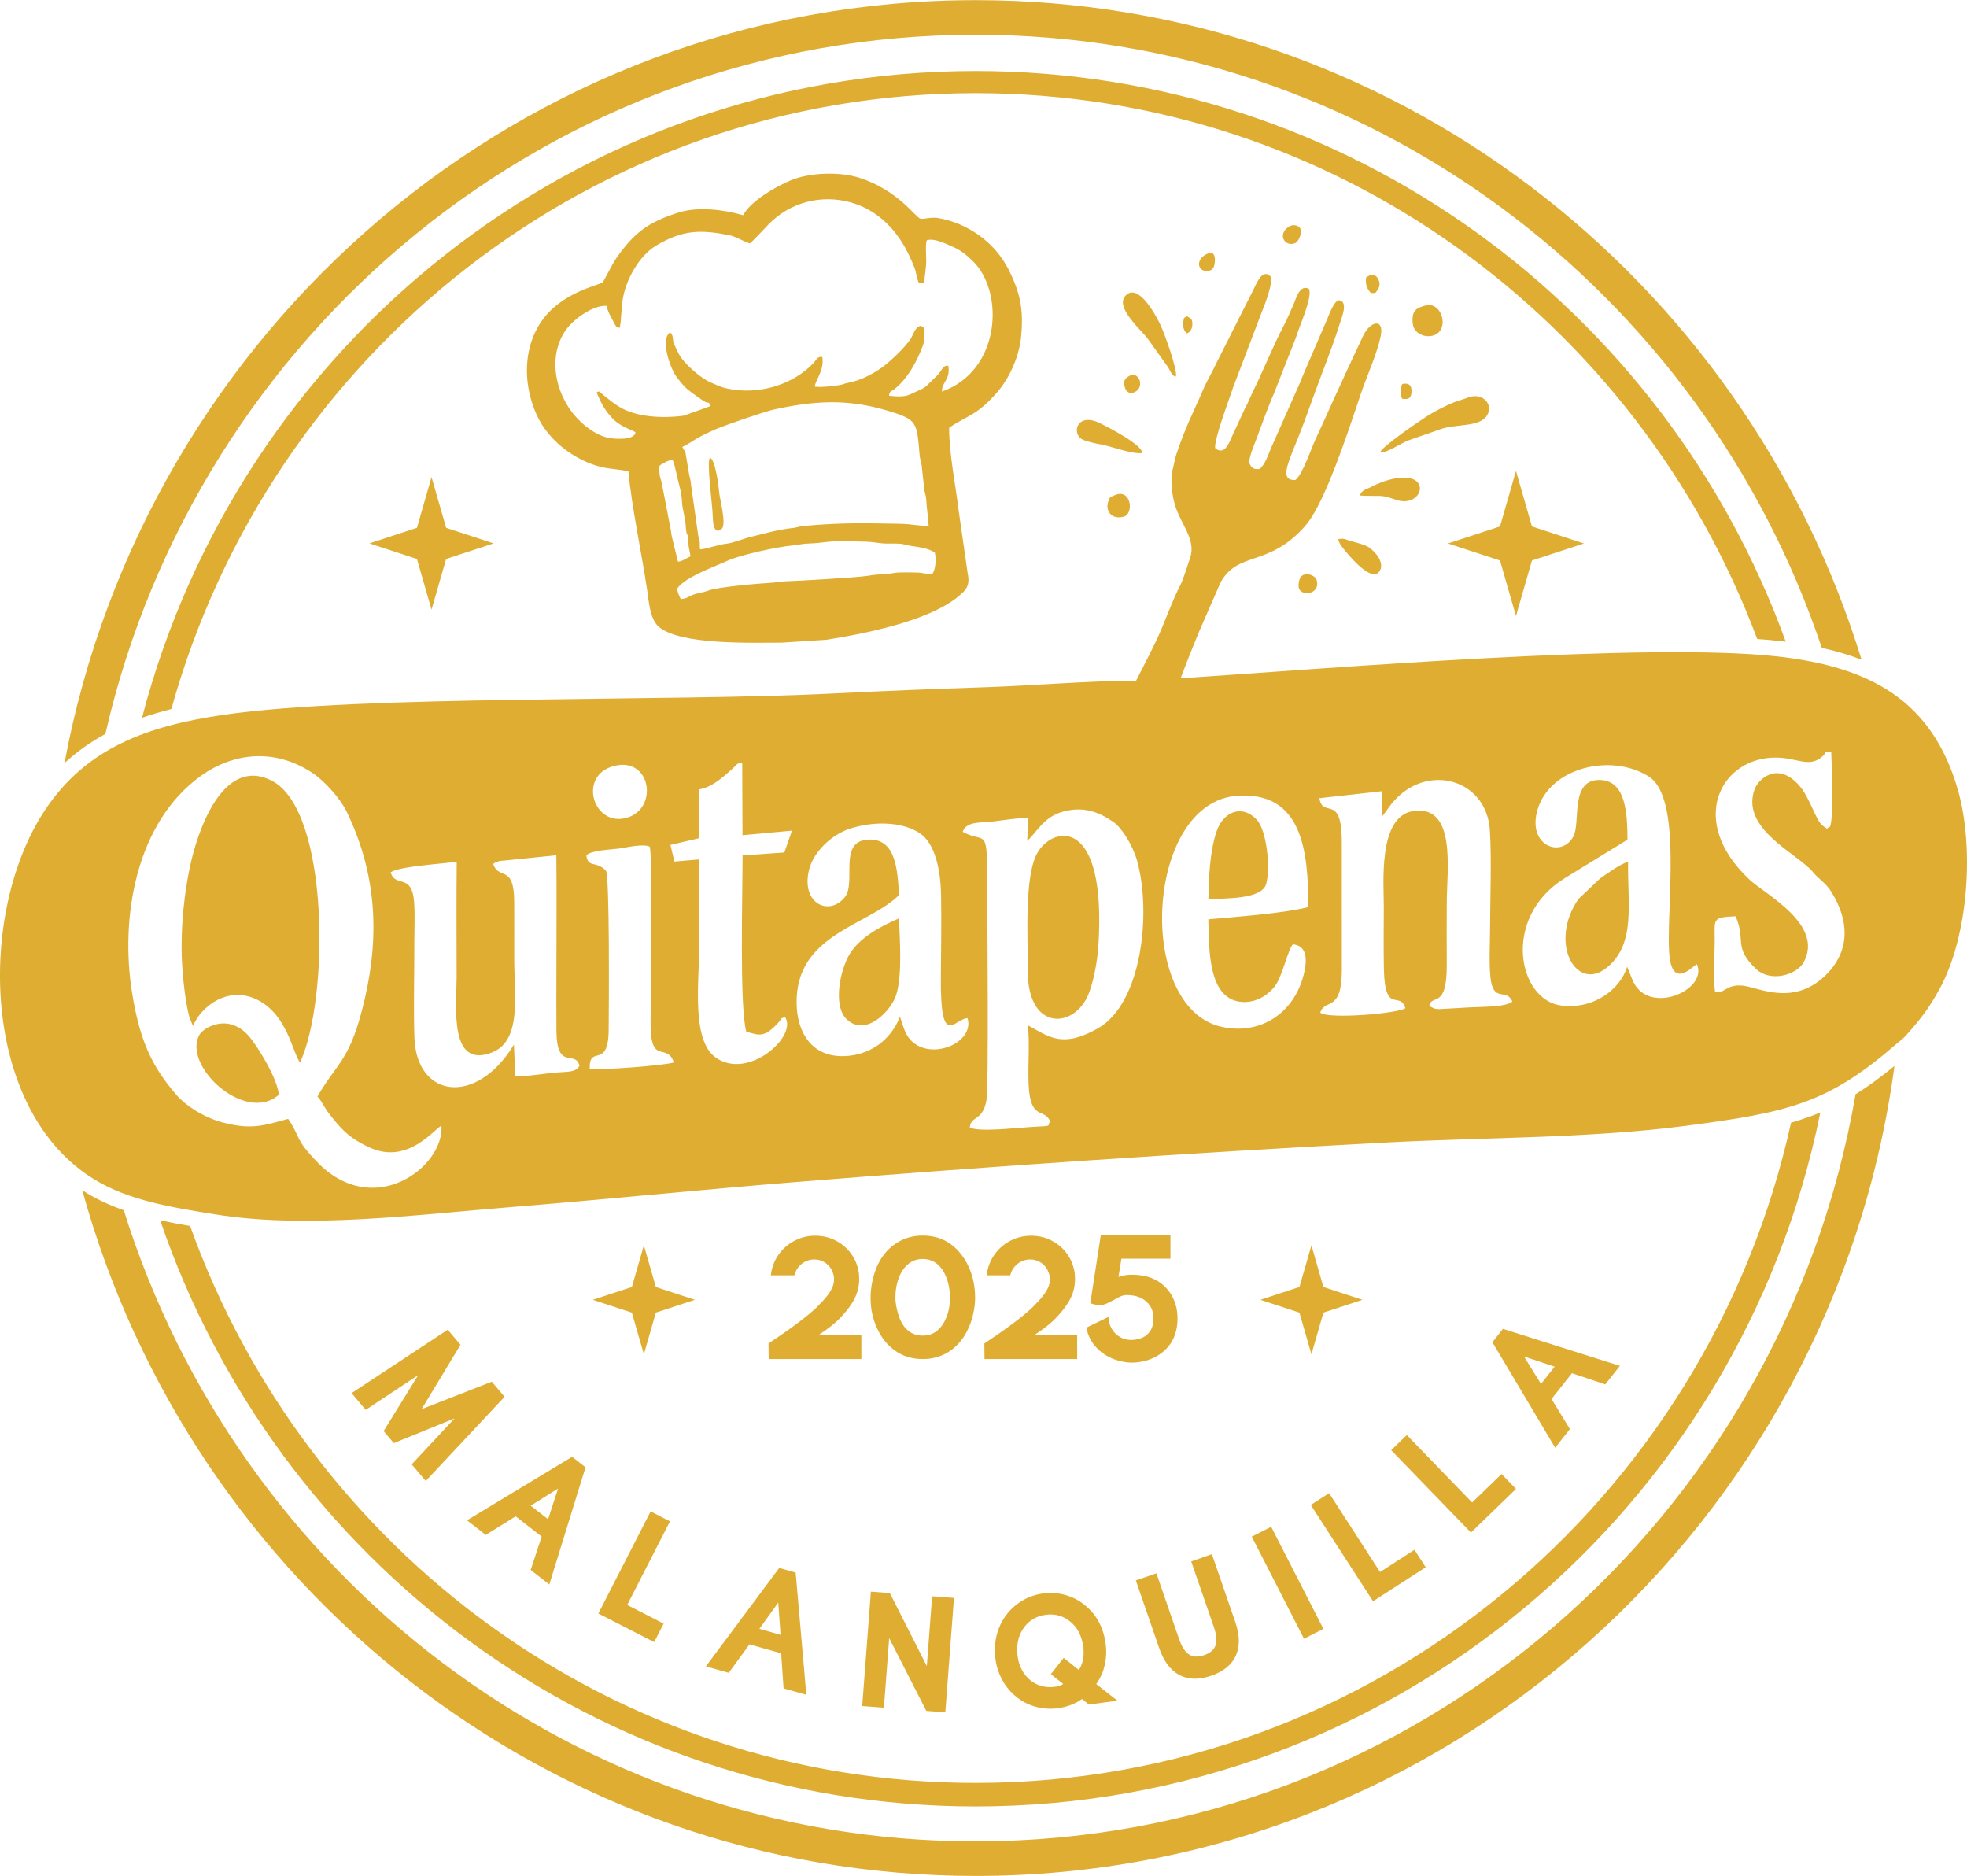 <?xml version="1.0" encoding="UTF-8"?>
<!DOCTYPE svg PUBLIC "-//W3C//DTD SVG 1.1//EN" "http://www.w3.org/Graphics/SVG/1.1/DTD/svg11.dtd">
<!-- Creator: CorelDRAW -->
<svg xmlns="http://www.w3.org/2000/svg" xml:space="preserve" width="604px" height="576px" version="1.1" style="shape-rendering:geometricPrecision; text-rendering:geometricPrecision; image-rendering:optimizeQuality; fill-rule:evenodd; clip-rule:evenodd"
viewBox="0 0 1123.37 1071.11"
 xmlns:xlink="http://www.w3.org/1999/xlink"
 xmlns:xodm="http://www.corel.com/coreldraw/odm/2003">
 <defs>
  <style type="text/css">
   <![CDATA[
    .fil0 {fill:#DEAD31}
   ]]>
  </style>
 </defs>
 <g id="Capa_x0020_1">
  <path class="fil0" d="M532.43 327.71c-2.64,0.3 -5.26,-0.78 -8.45,-0.85 -3.42,-0.07 -6.75,-0.15 -10.17,-0.07 -3.17,0.07 -5.93,0.95 -9.06,1.06 -3.52,0.12 -5.73,0.24 -9.23,0.88 -4.61,0.85 -41.35,3.04 -46.5,3.1 -3.23,0.04 -5.67,0.73 -9.14,0.91 -6.7,0.35 -30.07,2.33 -35.56,4.47 -2.83,1.1 -5.28,1.16 -8.03,2.15 -2.81,1.02 -4.24,2.52 -7.52,2.62 -0.28,-0.45 -2.35,-4.72 -1.87,-6.18 4.56,-6.49 21.45,-12.39 28.7,-15.75 6.85,-3.18 28.67,-7.96 36.47,-8.59 3.66,-0.3 5.82,-1.11 10.14,-1.21 3.15,-0.07 7.01,-0.49 10.15,-0.9 5.77,-0.73 16.57,-0.23 22.76,-0.1 3.38,0.07 6.75,0.88 10.09,1.02 2.79,0.11 8.59,-0.21 10.94,0.46 5.74,1.66 12.8,1.26 17.77,4.81 0.79,3.59 0.51,9.46 -1.49,12.17zm-155.79 -61.79c1.38,-1.25 5.35,-3.37 7.49,-3.43 1.64,3.84 2.27,8.98 3.48,13.24 2.32,8.18 1.63,11.27 2.26,13.94l1.27 6.71c0.66,2.77 0.37,5.14 0.88,7.43 0.66,3.04 0.75,-0.85 1.15,6.7 0.15,2.65 0.89,4.72 1.19,7.11 -2.56,1.07 -4.36,2.73 -7.16,3.06l-3.29 -13.4c-0.6,-2.21 -0.66,-4.7 -1.24,-6.97l-3.93 -20.36c-0.49,-1.89 -0.75,-4.71 -1.45,-6.54 -0.72,-1.9 -0.89,-5.2 -0.65,-7.49zm13 -10.77c7.89,-4.02 6.09,-4.41 19.19,-10.18 4.6,-2.03 27.83,-10.03 32.81,-11.13 23.27,-5.14 42.18,-6.33 65.2,0.56 17.45,5.23 16.68,6.55 18.42,25.9 0.18,1.97 0.96,3.63 1.16,5.71l1.45 13.32c0.27,2.28 1.05,3.77 1.15,6.29 0.21,4.99 1.09,9.3 1.34,14.51 -7.64,0.09 -7.65,-0.97 -17.53,-1.16 -20.62,-0.38 -32.1,-0.64 -53.57,1.24 -3.23,0.28 -4.37,1.12 -7.68,1.33 -1.18,0.07 -6.53,1.05 -7.85,1.31 -4.52,0.92 -9.98,2.47 -14.56,3.54 -3.81,0.89 -10.68,3.61 -14,3.94 -4.68,0.45 -12.62,3.35 -15.35,3.28 -0.45,-2.89 0.31,-4.49 -0.95,-7.1l-4.31 -30.47c-0.16,-2.92 -0.93,-3.87 -1.28,-6.92l-1.84 -10.98c-0.01,-0.02 -1.78,-2.96 -1.8,-2.99zm38.69 -116.25c3.26,-3.02 7.3,-7.45 10.51,-10.78 12.19,-12.65 30.15,-17.41 47.25,-12.57 15.35,4.35 26.41,15.95 33.05,30.06 5.4,11.48 3.04,8.71 5.41,15.47 1.76,0.84 1.36,0.92 3.01,0.21 0.46,-1.27 1.43,-10.03 1.43,-11.83 0.01,-2.88 -0.56,-10.1 0.29,-12.34 4.15,-1.48 10.94,2.01 14.88,3.7 4.56,1.95 7.77,4.66 11.29,8.04 18.38,17.62 16.16,62.78 -17.49,74.64 -0.25,-5.39 5.05,-6.83 3.6,-14.71 -3.33,-0.43 -3.26,2.63 -6.88,6.07 -8.43,8.04 -4.39,5.34 -15.06,10.34 -3.27,1.53 -8.2,1.06 -11.88,0.71 0.21,-2.81 1.41,-2.42 3.48,-4.12 6.89,-5.68 11.57,-14.06 14.89,-22.11 2.29,-5.56 1.91,-6.37 1.75,-12.43l-1.84 -1.35c-3.23,0.63 -3.98,4 -5.51,6.75 -2.87,5.17 -13.35,14.91 -17.98,17.93 -12.45,8.12 -18.09,7.39 -21.09,8.74 -1.29,0.58 -12.11,2 -16.07,1.37 -0.09,-3.27 5.47,-8.95 4.27,-16.93 -3.04,-0.37 -3.11,1.41 -5.22,3.63 -11.13,11.71 -29.05,17.28 -44.91,15.08 -6.86,-0.95 -7.45,-1.56 -13.5,-4.1 -5.73,-2.4 -15.42,-10.84 -18.26,-16.24 -1.01,-1.92 -1.93,-3.83 -2.77,-5.8 -1.2,-2.82 -0.1,-4.86 -2.29,-6.61 -5.93,4.04 0.34,21.37 4.12,26.01 3.33,4.08 4.13,5.37 8.6,8.66 1.79,1.33 3.36,2.28 5.03,3.54 4.29,3.23 3.86,0.74 5.11,3.05 -0.71,1.85 0.83,0.34 -1.7,1.54l-13.56 4.81c-11.34,1.46 -26.85,1.07 -36.97,-5.33 -2.56,-1.62 -4.07,-2.84 -6.44,-4.66 -5.7,-4.42 -4.06,-4.28 -6.17,-3.31 2.55,5.75 4,9.17 8.48,14.16 4.93,5.5 11.02,6.83 13.69,8.49 -0.09,4.86 -12.46,3.97 -15.84,3.16 -8.46,-2.02 -17.04,-9.44 -21.8,-16.53 -8.81,-13.08 -11.53,-30.84 -2.44,-44.47 4.24,-6.38 15.88,-14.85 23.64,-14.29 0.52,2.57 1.67,4.93 2.94,7.22 2.78,5.01 2.24,5.08 4.57,5.28 0.94,-4.34 0.84,-10.78 1.58,-15.64 1.74,-11.5 9.37,-25.46 19.31,-31.35 15.29,-9.05 25.35,-9.04 41.59,-5.88 3.62,0.7 8.3,3.7 11.9,4.72zm-3.92 -16.11c-11.09,-3.2 -25.75,-5.03 -36.94,-1.49 -17.48,5.52 -25.55,11.68 -35.81,26.51 -1.63,2.35 -6.92,12.8 -7.44,13.27 -1.62,1.48 -15.94,4.05 -27.78,14.31 -17.88,15.51 -19.15,41.74 -9.63,62.06 6.34,13.52 19.87,24.1 33.96,28.43 6.64,2.04 11.7,1.68 18.13,3.2 1.67,19.24 7.72,47.52 10.74,68.1 0.91,6.24 1.59,16.12 6.41,20.45 11.99,10.77 53.56,9.24 70.45,9.24l25.46 -1.64c22.07,-3.52 62.66,-11.19 78.58,-27.67 2.98,-3.09 2.89,-6.61 2.06,-10.58l-5.03 -35.02c-1.71,-14.49 -5.66,-33.7 -5.49,-47.81 9.91,-6.92 15.12,-6.45 26.73,-19.44 7.61,-8.51 13.15,-20.89 14.31,-32.23 1.56,-15.36 -0.32,-25.28 -7.18,-38.79 -7.93,-15.61 -23.25,-26.29 -40.07,-29.26 -4.17,-0.74 -8.22,0.81 -10.18,0.35 -2.83,-0.67 -12.54,-16.11 -34.69,-23.28 -11.41,-3.69 -28.74,-3.17 -39.8,1.56 -8.37,3.58 -22.41,11.6 -26.79,19.73zm-18.95 138.5c-2.06,2.67 1.52,27.05 1.63,34.01 0.04,2.57 0.53,10.36 4.99,6.69 3.07,-2.52 -1.05,-17.08 -1.35,-20.91 -0.25,-3.24 -2.21,-18.98 -5.27,-19.79zm676.48 347.33c-35.25,261.21 -256.72,462.49 -524.71,462.49 -243.17,0 -448.04,-165.71 -510.24,-391.55 0.94,0.62 1.82,1.17 2.65,1.67 6.63,4.01 13.67,7.17 21.05,9.74 65.21,208.92 258.37,360.41 486.54,360.41 251.64,0 460.7,-184.25 502.49,-426.61 7.15,-4.44 14.41,-9.74 22.22,-16.15zm-524.71 -608.62c237.78,0 438.96,158.45 505.92,376.62 -7.09,-2.75 -14.66,-4.98 -22.7,-6.76 -68.25,-203.6 -258.81,-350.13 -483.22,-350.13 -242.09,0 -444.79,170.52 -497.04,399.26 -8.4,4.57 -16.19,10.06 -23.36,16.68 46.28,-248.04 261.65,-435.67 520.4,-435.67zm-189.51 711.03l6.85 23.8 22.3 7.31 -22.3 7.31 -6.85 23.79 -6.85 -23.79 -22.29 -7.31 22.29 -7.31 6.85 -23.8zm-121.27 -438.67l8.34 28.95 27.12 8.89 -27.12 8.9 -8.34 28.94 -8.33 -28.94 -27.12 -8.9 27.12 -8.89 8.33 -28.95zm619.34 -3.52l9.12 31.68 29.68 9.73 -29.68 9.73 -9.12 31.68 -9.12 -31.68 -29.68 -9.73 29.68 -9.73 9.12 -31.68zm-116.82 442.19l6.85 23.8 22.3 7.31 -22.3 7.31 -6.85 23.79 -6.85 -23.79 -22.29 -7.31 22.29 -7.31 6.85 -23.8zm-310.06 56.05c12.62,-8.39 21.69,-15.17 27.21,-20.34 2.99,-2.99 5.13,-5.34 6.42,-7.04 1.35,-1.82 2.32,-3.44 2.91,-4.85 0.59,-1.4 0.88,-2.84 0.88,-4.31 0,-1.41 -0.2,-2.64 -0.62,-3.7l-0.88 -2.11c-1.05,-1.76 -2.43,-3.14 -4.13,-4.14 -1.71,-1 -3.55,-1.5 -5.55,-1.5 -2.7,0 -5.12,0.84 -7.27,2.51 -2.14,1.68 -3.53,3.86 -4.18,6.56l-13.47 0c0.24,-2.34 0.81,-4.63 1.72,-6.87 0.91,-2.23 2.1,-4.25 3.56,-6.07 2.41,-3.05 5.38,-5.43 8.9,-7.13 3.52,-1.7 7.22,-2.55 11.09,-2.55 4.64,0 8.86,1.08 12.68,3.25 3.23,1.82 5.9,4.21 8.01,7.18 2.12,2.96 3.49,6.26 4.14,9.9 0.24,1 0.35,2.53 0.35,4.58 0,5.11 -1.55,9.92 -4.66,14.44 -1.35,2.12 -3.41,4.64 -6.17,7.57 -2.76,2.94 -6.95,6.26 -12.59,9.95l24.66 0 0 13.56 -52.92 0 -0.09 -8.89zm58.29 -25.97c0,-3 0.31,-6.03 0.92,-9.12 0.62,-3.08 1.49,-5.94 2.6,-8.58 2.46,-5.7 6,-10.11 10.61,-13.25 4.61,-3.14 9.82,-4.71 15.63,-4.71 6.1,0 11.42,1.61 15.93,4.84 4.41,3.23 7.84,7.54 10.31,12.94 2.46,5.4 3.7,11.36 3.7,17.88 0,2.64 -0.33,5.47 -0.97,8.49 -0.65,3.03 -1.53,5.8 -2.64,8.32 -2.53,5.76 -6.07,10.2 -10.61,13.34 -4.55,3.14 -9.79,4.71 -15.72,4.71 -6.05,0 -11.33,-1.61 -15.85,-4.84 -4.34,-3.11 -7.75,-7.35 -10.21,-12.72 -2.47,-5.37 -3.7,-11.14 -3.7,-17.3zm14.17 0c0,1.58 0.21,3.37 0.62,5.37 0.41,1.99 0.94,3.9 1.59,5.72 1.29,3.41 3.06,5.99 5.32,7.75 2.26,1.76 4.95,2.64 8.06,2.64 3.05,0 5.69,-0.85 7.92,-2.55 2.35,-1.82 4.21,-4.43 5.59,-7.84 1.38,-3.4 2.07,-7.1 2.07,-11.09 0,-4.29 -0.7,-8.22 -2.11,-11.8 -1.35,-3.47 -3.17,-6.08 -5.46,-7.84 -2.29,-1.76 -4.96,-2.64 -8.01,-2.64 -2.99,0 -5.61,0.85 -7.84,2.55 -2.46,1.88 -4.37,4.55 -5.72,8.02 -1.35,3.46 -2.03,7.36 -2.03,11.71zm50.81 25.97c12.62,-8.39 21.69,-15.17 27.2,-20.34 3,-2.99 5.14,-5.34 6.43,-7.04 1.35,-1.82 2.32,-3.44 2.91,-4.85 0.58,-1.4 0.88,-2.84 0.88,-4.31 0,-1.41 -0.21,-2.64 -0.62,-3.7l-0.88 -2.11c-1.06,-1.76 -2.43,-3.14 -4.14,-4.14 -1.7,-1 -3.55,-1.5 -5.54,-1.5 -2.7,0 -5.13,0.84 -7.27,2.51 -2.14,1.68 -3.53,3.86 -4.18,6.56l-13.47 0c0.23,-2.34 0.81,-4.63 1.72,-6.87 0.91,-2.23 2.1,-4.25 3.56,-6.07 2.41,-3.05 5.37,-5.43 8.89,-7.13 3.53,-1.7 7.22,-2.55 11.1,-2.55 4.63,0 8.86,1.08 12.68,3.25 3.23,1.82 5.9,4.21 8.01,7.18 2.11,2.96 3.49,6.26 4.14,9.9 0.23,1 0.35,2.53 0.35,4.58 0,5.11 -1.55,9.92 -4.67,14.44 -1.35,2.12 -3.4,4.64 -6.16,7.57 -2.76,2.94 -6.96,6.26 -12.59,9.95l24.65 0 0 13.56 -52.91 0 -0.09 -8.89zm71.05 -15.23c-0.06,2.47 0.47,4.69 1.59,6.69 1.17,2.05 2.74,3.65 4.71,4.8 1.96,1.14 4.12,1.72 6.47,1.72 2.47,0 4.76,-0.5 6.87,-1.5 3.93,-2.11 5.9,-5.64 5.9,-10.57 0,-2.87 -0.62,-5.28 -1.85,-7.22 -1.29,-2.05 -3.07,-3.62 -5.33,-4.71 -2.26,-1.08 -4.89,-1.63 -7.88,-1.63 -1.17,0 -2.23,0.18 -3.17,0.53 -0.94,0.35 -2.44,1.12 -4.49,2.29 -1.99,1.12 -3.55,1.88 -4.67,2.29 -1.11,0.41 -2.26,0.62 -3.43,0.62 -1.35,0 -3.11,-0.35 -5.28,-1.06l5.99 -38.74 39.79 0 0 13.3 -28 0 -1.67 10.38c2.35,-0.82 4.93,-1.23 7.75,-1.23 1.47,0 2.61,0.06 3.43,0.18 4.4,0.35 8.28,1.58 11.62,3.7 3.47,2.23 6.15,5.18 8.06,8.84 1.91,3.67 2.86,7.77 2.86,12.29 0,5.28 -1.23,9.92 -3.7,13.91 -2.4,3.58 -5.59,6.35 -9.55,8.32 -3.96,1.96 -8.41,2.95 -13.34,2.95 -1.23,0 -2.71,-0.16 -4.44,-0.49 -1.74,-0.32 -3.39,-0.77 -4.98,-1.36 -4.28,-1.58 -7.85,-3.98 -10.7,-7.18 -2.85,-3.19 -4.62,-6.85 -5.32,-10.96l12.76 -6.16zm406.37 -116.67c-45.66,226.1 -244.27,396.25 -482.37,396.25 -215.95,0 -399.4,-139.98 -465.74,-334.7 5.53,1.21 11.24,2.27 17.08,3.27 66.5,185.48 242.27,318 448.66,318 227.67,0 418.07,-161.26 465.65,-376.99 3.61,-1.03 7.11,-2.17 10.54,-3.41 2.09,-0.76 4.15,-1.57 6.18,-2.42zm-482.37 -594.71c212.68,0 393.85,135.77 462.65,325.9 -1.14,-0.15 -2.29,-0.29 -3.45,-0.42 -4,-0.45 -8.3,-0.83 -12.87,-1.15 -68.2,-182.16 -242.29,-311.69 -446.33,-311.69 -218.68,0 -402.99,148.77 -459.36,351.68 -5.77,1.45 -11.36,3.1 -16.77,5.01 55.43,-212.54 247.58,-369.33 476.13,-369.33zm-294.24 727.37l-22.24 36.77 40.13 -15.7 7.28 8.62 -45.01 48.07 -8.02 -9.5 24.49 -26.25 -34.72 14.13 -5.81 -6.87 19.76 -31.99 -29.99 19.87 -8.07 -9.56 54.93 -36.21 7.27 8.62zm63.74 63.96l7.67 5.98 -20.68 66.92 -10.64 -8.29 6.27 -19.07 -14.83 -11.56 -17.1 10.62 -10.7 -8.35 60.01 -36.25zm-13.71 35.65l5.69 -17.54 -15.62 9.8 9.93 7.74zm69.62 1.19l-24.44 47.74 20.81 10.66 -5.4 10.55 -31.88 -16.32 29.85 -58.29 11.06 5.66zm62.4 26.61l9.37 2.65 6.09 69.78 -12.99 -3.67 -1.38 -20.03 -18.1 -5.11 -11.83 16.28 -13.06 -3.7 41.9 -56.2zm0.75 38.19l-1.33 -18.39 -10.78 14.96 12.11 3.43zm62.42 -23.83l21.11 41.7 3.02 -39.87 12.48 0.95 -4.95 65.3 -10.84 -0.82 -21.21 -41.54 -3.01 39.7 -12.39 -0.93 4.95 -65.31 10.84 0.82zm60.27 37.36c-0.57,-4.65 -0.33,-9.1 0.74,-13.35 1.07,-4.26 2.9,-8.11 5.5,-11.56 2.6,-3.39 5.73,-6.16 9.39,-8.28 3.67,-2.13 7.61,-3.45 11.83,-3.98 4.27,-0.52 8.46,-0.22 12.55,0.92 4.1,1.15 7.76,3.05 11.01,5.73 6.82,5.47 10.83,13.02 12.02,22.65 0.48,3.9 0.28,7.75 -0.59,11.57 -0.87,3.81 -2.38,7.28 -4.52,10.4l-0.36 0.46 12.14 9.54 -16.29 2.17 -3.93 -3.14c-4.15,2.88 -8.85,4.64 -14.1,5.29 -4.27,0.52 -8.45,0.22 -12.55,-0.93 -4.1,-1.13 -7.76,-3.05 -11.01,-5.72 -3.29,-2.67 -5.95,-5.88 -7.98,-9.64 -2.03,-3.76 -3.31,-7.8 -3.85,-12.13zm12.66 -1.56c0.71,5.78 3.1,10.41 7.15,13.86 3.97,3.24 8.66,4.53 14.07,3.86 1.73,-0.21 3.37,-0.74 4.91,-1.59l-7.12 -5.63 7.33 -9.31 8.69 6.92c2.29,-3.69 3.13,-7.97 2.53,-12.84 -0.8,-6.43 -3.21,-11.3 -7.24,-14.59 -3.99,-3.4 -8.66,-4.78 -14.02,-4.12 -5.35,0.67 -9.58,3.11 -12.69,7.34 -3.18,4.45 -4.38,9.82 -3.61,16.1zm92.2 -9.68c1.55,4.48 3.45,7.46 5.72,8.92 2.26,1.47 5.15,1.6 8.65,0.39 3.45,-1.19 5.62,-3.06 6.5,-5.61 0.87,-2.55 0.54,-6.07 -1,-10.55l-12.89 -37.33 11.8 -4.16 13.31 38.57c2.61,7.57 2.75,14 0.42,19.27 -2.33,5.27 -7.03,9.13 -14.08,11.56 -7.06,2.44 -13.14,2.3 -18.23,-0.41 -5.08,-2.72 -8.93,-7.86 -11.55,-15.44l-13.3 -38.56 11.75 -4.06 12.9 37.41zm52.63 -63.99l29.84 58.3 -11.07 5.66 -29.84 -58.29 11.07 -5.67zm33.08 -19.19l29.11 45.04 19.64 -12.7 6.44 9.96 -30.08 19.44 -35.55 -54.99 10.44 -6.75zm44.39 -33.19l37.31 38.53 16.8 -16.27 8.25 8.52 -25.73 24.91 -45.56 -47.05 8.93 -8.64zm48.88 -53l6.04 -7.63 66.78 21.13 -8.37 10.58 -19.02 -6.39 -11.67 14.75 10.51 17.16 -8.42 10.65 -35.85 -60.25zm35.56 13.95l-17.5 -5.81 9.69 15.69 7.81 -9.88zm-239.22 -391.73l0.2 -0.01c5.01,-9.76 10.27,-20.06 12.47,-24.92 4.29,-9.47 7.99,-20.34 12.69,-29.46 1.94,-3.76 4.19,-11.42 5.67,-15.74 3.69,-10.8 -5.94,-19.59 -9.04,-31.54 -1.39,-5.33 -2.37,-13.72 -0.89,-19.07 0.83,-3.01 1.1,-5.68 2.08,-8.57 5.75,-16.93 8.92,-22.01 15.47,-37.29 2.1,-4.88 4.81,-9.09 6.96,-13.88l21.25 -42.16c1.79,-3.28 5.3,-13.5 10.29,-7.93 1.39,2.45 -3.19,15.49 -4.75,18.9l-16.77 44.11c-2.9,8.72 -10.68,29 -10.34,34.74 5.12,4.36 7.74,-2.18 9.56,-6.43l7.4 -16c0.35,-0.76 1.12,-2.1 1.53,-2.98 0.94,-2 1.82,-4.18 2.85,-6.27 6.11,-12.33 12.14,-27.4 17.63,-37.73 2.09,-3.91 4.22,-9.01 5.92,-12.86 1.53,-3.48 3.43,-11.23 8.67,-8.68 2.4,4.58 -5.83,22.22 -7.39,27.86l-12.72 32.35c-3.18,7.08 -7.08,18.23 -10.01,26 -1.5,3.96 -4.79,11.44 -3.61,13.96 1.17,2.48 2.94,3.14 5.57,2.7 2.9,-2.07 5.08,-8.21 6.36,-11.46l16.32 -36.87c0.99,-2.02 1.72,-4.34 2.69,-6.48l13.33 -30.92c1.51,-3.6 4.24,-11.07 7.06,-10.52 5.02,0.98 0.89,10.59 -0.03,13.51 -4.64,14.76 -9.24,25.57 -14.16,39.18 -3.11,8.59 -6.13,17.2 -9.64,25.93 -1.66,4.16 -3.58,8.68 -5,12.79 -1.52,4.41 -4,11.67 3.52,11.16 3.92,-2.76 9.07,-18 11.46,-23.13 3.66,-7.84 7.32,-16.01 10.82,-23.77 5.26,-11.65 10.94,-23.76 16.39,-35.38 3.99,-8.51 12.34,-10.49 9.99,0.43 -2.2,10.25 -7.73,22.17 -11.25,32.54 -2.27,6.65 -4.4,13.33 -6.75,20 -5.05,14.36 -15.58,44.84 -25.12,55.63 -21.01,23.8 -38.44,13.97 -48.34,32.37l-12.23 28c-1.07,2.54 -6.12,14.93 -10.52,26.55l0.18 -0.01c83.41,-5.52 266.31,-20.84 341.03,-12.43 52.75,5.94 87.94,25.14 102.66,75.98 9.39,32.39 6.31,83.06 -10.28,113.59 -6.4,11.78 -11.72,18.29 -19.03,26.51 -2.19,2.47 -3.02,2.78 -5.39,4.84 -39.46,34.31 -61.58,39.37 -121.12,47.13 -54.55,7.1 -115.15,6.52 -170.87,9.47 -112.87,5.98 -224.74,13.55 -336.88,22.56 -54.89,4.41 -109.14,10 -164.01,14.42 -52.9,4.26 -115.17,12.43 -167.36,4.09 -25.58,-4.09 -49.48,-8.02 -68.94,-19.78 -65.46,-39.54 -67.4,-152.63 -28.57,-211.08 23.62,-35.56 58.4,-48.12 102.44,-54.5 78.43,-11.38 253.58,-7.32 347.99,-12.14 28.51,-1.45 57.59,-2.59 86.12,-3.54 28.5,-0.95 58.46,-3.65 86.44,-3.77zm139.53 -130.36c3.08,0.86 12.72,-5.69 16.32,-6.89l17.72 -6.18c9.08,-3.41 22.58,-1.05 27.01,-7.97 3.93,-6.13 -2.5,-14.04 -11.85,-9.89l-6.84 2.28c-5.39,2.23 -10.94,5.08 -15.79,8.15 -4.22,2.67 -25.6,17.25 -26.57,20.5zm-116.6 -43.33c0.87,-4.13 -6.62,-24.85 -8.96,-29.71 -2.31,-4.78 -12.56,-24.33 -19.89,-16.38 -5.95,6.44 8.25,18.86 12.3,23.93l12.07 16.87c1.31,2.13 2.3,5.33 4.48,5.29zm-19.21 43.76c0.05,-4.72 -19.2,-14.66 -24.28,-17.13 -13.17,-6.41 -16.38,6.13 -9.85,9.36 3.02,1.5 7.92,2.29 11.2,2.95 6.18,1.25 17.08,5.49 22.93,4.82zm124.33 24.21c3.89,0.34 7.55,0.14 11.41,0.24 3.18,0.08 6.46,1.32 9.42,2.3 16.08,5.31 21.72,-19.63 -6.3,-10.89 -2.72,0.85 -5.9,2.28 -8.25,3.5 -2.86,1.48 -5.49,1.76 -6.28,4.85zm-7.46 25.28c-1.84,-0.73 -2.69,-0.66 -4.87,-0.41 -0.14,1.96 2.68,5.29 3.98,6.86 2.86,3.47 14.5,17.3 19.05,12.09 4.14,-4.73 -1.9,-11.79 -5.7,-14.26 -3.04,-1.97 -9.5,-3.11 -12.46,-4.28zm44.35 -133.65c-3.35,1.12 -7.9,1.76 -6.7,10.61 0.64,4.76 5.87,7.48 10.61,6.64 11.2,-2.01 6.26,-20.67 -3.91,-17.25zm-177.17 108.29c-1.95,0.92 -2.45,0.58 -3.28,2.89 -0.69,1.9 -1,3.86 -0.22,5.77 1.53,3.69 4.97,4.45 8.65,3.58 6.35,-1.51 4.44,-16.77 -5.15,-12.24zm105.39 53.07c1.61,4.87 12.64,3.31 10.08,-4.86 -0.92,-2.94 -8.36,-5.39 -9.83,0.12 -0.35,1.32 -0.71,3.35 -0.25,4.74zm-5.58 -206.62c-7.14,4.53 -2.36,11.91 3.4,9.51 1.84,-0.77 3.5,-4.66 3.35,-6.96 -0.22,-3.31 -4.43,-4.02 -6.75,-2.55zm-91.5 85.46c-2.67,1.63 -3.17,2.78 -2.33,6.36 0.71,3.04 3.32,4.05 5.99,2.57 5.61,-3.11 1.79,-12.25 -3.66,-8.93zm45.03 -69.98c-6.81,2.72 -6.3,9.84 -0.72,9.94 3.06,0.06 4.34,-1.59 4.68,-4.55 0.38,-3.3 -0.05,-6.95 -3.96,-5.39zm90.42 13.66c-0.46,3.7 0.34,6.47 2.82,8.89l2.52 -0.1c1.79,-2.42 3.19,-4.39 1.72,-7.57 -1.6,-3.45 -4.33,-3.32 -7.06,-1.22zm20.65 69.27c3.41,0.42 5.08,-0.07 5.3,-3.9 0.22,-3.84 -1.62,-5.36 -5.31,-4.56 -1.22,2.94 -1.49,5.6 0.01,8.46zm-124.63 -46.16c-0.75,3.1 -1.01,6.62 1.6,8.82 1.96,-0.71 2.98,-2.6 3.11,-4.66 0.21,-3.36 -0.5,-3.73 -3.05,-5.15l-1.66 0.99zm-516.92 443.52c-19.17,16.93 -55.32,-16.5 -45.41,-34.17 2.36,-4.22 17.82,-13.65 30.02,2.94 4.72,6.42 14.23,21.68 15.39,31.23zm-51.03 -43.94c-2.92,-10.42 -4.53,-29.1 -4.55,-39.66 -0.04,-15.36 1.54,-31 4.65,-46 4.26,-20.56 18.69,-63.9 46.76,-49.73 33.07,16.69 33.03,124.65 16.23,160.98 -4.53,-6.39 -7.3,-26.86 -23.83,-35.56 -16.74,-8.81 -32.53,3.22 -37.31,14.67l-1.95 -4.7zm56.3 57.77c7.48,11.08 3.4,10.86 16.27,24.33 32.33,33.86 73,3.09 71.28,-20.44 -3.9,1.61 -18.95,22.29 -40.61,12.63 -12.06,-5.39 -16.98,-10.92 -24.1,-20.24 -2.22,-2.91 -3.65,-6.44 -6.09,-9.09 11.75,-20.22 18.89,-20.39 27.08,-55.98 8.68,-37.74 6.08,-72.46 -10.31,-106.44 -3.81,-7.89 -12.8,-17.79 -19.6,-22.3 -21.01,-13.93 -44.72,-12.13 -64.02,1.85 -36.63,26.52 -46.11,80.32 -38.97,124.08 4.54,27.84 11.62,42.12 25.41,58.08 4.96,5.74 15.28,12.68 26.26,15.56 16.49,4.33 23.23,1.81 37.4,-2.04zm462.72 -98.69c-0.58,8.94 -3.01,22.36 -6.5,29.4 -8.97,18.08 -34.09,18.22 -33.8,-15.47 0.15,-17.25 -2.25,-53.88 5.55,-67.29 8.98,-15.42 39.57,-21.02 34.75,53.36zm-40.65 -59.96l0.75 -13.42c-6.65,0.34 -13.51,1.4 -20.18,2.22 -7,0.86 -15.32,-0.24 -17.42,5.9 13.53,7.47 14.09,-5.13 14.04,33.59 -0.01,15.15 0.95,112.71 -0.51,120.1 -2.28,11.65 -8.65,8.32 -9.48,15.07 4.68,2.94 26.1,0.32 35.08,-0.19 13.29,-0.75 8.73,-0.17 10.84,-3.25 -3.42,-7.92 -11.48,0.09 -12.32,-21.47 -0.44,-11.08 0.73,-22.33 -0.41,-33.33 12.11,6.52 19.5,13.29 39.98,1.75 25.22,-14.22 30.76,-66.45 22.3,-96.08 -2.44,-8.54 -8.69,-18.58 -13.52,-21.86 -7.71,-5.21 -16.33,-9.21 -28.72,-5.83 -10.81,2.94 -14.51,11.14 -20.43,16.8zm202.34 -14.05l0.52 -14.45 -35.98 4.02c1.89,12.04 12.82,-3.36 12.79,24.89l0.03 73.5c-0.14,24.21 -9.54,15.77 -12.34,24.04 3.88,3.9 44.44,0.59 48.64,-2.53 -3.1,-10.36 -11.79,4.43 -12.29,-22.77 -0.21,-11.77 -0.09,-23.72 -0.04,-35.49 0.06,-12.38 -3.5,-51.14 16.67,-54.28 24.93,-3.9 19.38,33.62 19.3,51.74 -0.06,11.8 -0.11,23.68 -0.01,35.47 0.23,26.72 -8.75,16.77 -10.03,24.12l2.13 1.04c2.34,0.63 -0.43,0.44 3.51,0.72l18.42 -1.05c6.09,-0.3 19.99,-0.12 23.44,-3.3 -3.43,-8 -11.01,1.22 -12.55,-13.98 -0.83,-8.25 -0.22,-19.29 -0.19,-27.82 0.05,-17.71 0.93,-38.39 -0.09,-55.77 -1.82,-30.96 -39.29,-39.97 -58.14,-12.72 -0.48,0.7 -1.2,1.74 -1.68,2.33 -1.52,1.87 -0.35,0.85 -2.11,2.29zm-507.31 27.14c3.27,9.51 11.87,-0.16 12.01,21.48 0.07,10.99 -0.01,22 0.01,32.99 0.02,19.8 4.52,46.38 -12.63,53.13 -24.87,9.78 -20.26,-26.67 -20.27,-43 -0.03,-21.96 -0.17,-43.96 0.06,-65.91 -9.03,1.33 -32.18,2.55 -37.75,6.03 2.22,8.33 10.81,1.47 12.99,13.59 1.09,6.04 0.54,19.28 0.55,26.02 0.03,17.98 -0.52,36.64 0.02,54.52 1.06,34.95 35.47,39.68 56.86,4.29l0.77 18.07c4.76,0.25 13.22,-0.96 18.48,-1.61 11.4,-1.43 15.3,0.1 18.23,-4.34 -2.6,-9.6 -12.99,3.47 -13.21,-20.21 -0.1,-10.97 0,-22.01 -0.01,-32.98 0,-22.32 0.22,-44.75 -0.04,-67.04l-32.35 3.26c-3.1,0.91 -2.47,0.92 -3.72,1.71zm648.17 -1.35c-0.48,23.61 4.65,46.79 -12.08,60.47 -17.65,14.43 -33.49,-14.19 -16.3,-39.13l12.39 -11.73c4.33,-3.01 11.04,-7.92 15.99,-9.61zm-0.36 -12.54l-35.99 22.1c-35.98,22.37 -26.68,69.55 -1.73,72.63 18.88,2.33 33.72,-9.65 37.53,-22.15l2.91 7.2c8.41,21.46 43.56,6.31 36.94,-8.67 -1.97,0.64 -11.2,11.65 -14.75,0.39 -5.41,-17.1 8.91,-93.84 -12.77,-107.57 -21.34,-13.52 -56.31,-5.24 -63.47,18.8 -6.24,20.96 13.76,28.09 20.48,15.35 4.23,-8.01 -2.38,-33.1 15.66,-32.14 14.47,0.77 15.1,19.78 15.19,34.06zm-416.03 44.94c0.4,12.39 1.98,32.61 -1.67,43.86 -2.89,8.9 -17.26,24.09 -28.13,13.85 -8.28,-7.79 -3.77,-28.79 1.81,-37.66 5.58,-8.85 16.4,-15.04 27.99,-20.05zm0 -13.32c-17.1,17.1 -56.51,21.9 -58.42,58.24 -0.95,18.16 7.06,32.71 23.99,33.71 8.51,0.51 16.41,-2.07 22.21,-6.08 5.37,-3.72 10.25,-9.62 12.72,-16.41l2.37 6.97c7.53,21.39 41.04,10.03 36.28,-6.11 -7.53,0.26 -15.59,18.23 -15.26,-23.45 0.12,-15.47 0.38,-31.43 0.12,-46.87 -0.26,-14.65 -3.52,-29.53 -12.08,-35.26 -10.51,-7.02 -27.32,-6.84 -40.19,-2.57 -10.04,3.32 -20.66,12.93 -23.21,23.78 -4.46,18.91 11.46,26.39 20.47,15.34 6.92,-8.5 -4.29,-32.62 14,-32.97 15.4,-0.3 16.13,17.81 17,31.68zm176.66 2.48c0.27,-12.33 0.74,-26.84 4.6,-38.55 3.79,-11.49 14.64,-16.12 23.17,-6.79 5.51,6.04 7.82,27.26 5.29,36.39 -2.59,9.38 -24.23,8.08 -33.06,8.95zm48.23 25.67c-2.75,3.3 -5.57,16.17 -9.14,22.24 -3.01,5.13 -11.09,11.91 -21.11,10.53 -17.92,-2.47 -17.59,-29.06 -17.99,-47.04 16.43,-1.51 42.62,-3.33 57.1,-6.99 0,-32.41 -3.61,-65.99 -40.39,-63.59 -52.81,3.44 -58.46,120.48 -9.52,131.87 22.26,5.19 41.68,-7.54 47.3,-29.75 1.97,-7.81 2.25,-16.6 -6.25,-17.27zm252.9 -16.02c-13.86,0.57 -11.9,1.56 -11.94,14.46 -0.03,8.83 -0.97,20.26 0.15,28.47 5.42,1.83 6.09,-4.32 15.9,-3.32 8.81,0.9 29.76,12.61 48.49,-7.17 12.67,-13.39 12.38,-30.02 1.88,-46.67 -3.03,-4.8 -6.96,-6.93 -10.43,-11.12 -8.57,-10.38 -41.55,-24.57 -33.19,-47.23 2.15,-5.84 13.2,-16.14 25.47,-2.04 3.33,3.83 5.45,8.56 7.88,13.7 1.35,2.87 3.38,7.82 5.8,9.39 3.76,2.43 0.88,1.52 3.9,0.4 2.15,-5.03 1,-33.56 0.69,-42.95 -5.28,0.21 -1.56,0.18 -5.94,3.54 -7.12,5.46 -13.89,0.05 -25.43,-0.09 -31.34,-0.39 -51.44,35.79 -15.29,69.71 8.96,8.41 42.75,25.62 30.89,47.23 -3.88,7.06 -18.83,11.74 -27.28,3.65 -13.07,-12.53 -5.49,-16.11 -11.55,-29.96zm-592.02 -72.43l0.23 27.82 -16.55 3.84 2.27 9.52 14.19 -1.22 0 49.48c-0.04,19.96 -4.68,53.63 9.37,63.64 18.7,13.34 47.18,-12.42 39.56,-23.17 -5,2.32 -0.09,-0.69 -4.07,3.58 -7.59,8.15 -10.38,7.13 -18,4.8 -3.91,-13.93 -2.12,-77.65 -2.12,-100.6l23.85 -1.69 4.35 -12.47 -28.24 2.6 -0.16 -41.31c-3.67,0.34 -2.84,0.89 -5.76,3.5 -5.61,5 -11.35,10.31 -18.92,11.68zm-64.35 37.54c0.81,7.57 5.46,2.9 11.18,8.83 2.18,3.46 1.71,77.45 1.56,91.24 -0.25,22.69 -11.28,7.63 -10.81,21.93 4.81,0.98 43.61,-1.92 48.07,-3.67 -4.05,-11.78 -13.31,2.15 -13.3,-22.08 0.01,-18.93 1.27,-92.91 -0.45,-101.08 -3.68,-1.94 -13.64,0.52 -17.81,1.06 -5.66,0.72 -15.01,0.92 -18.44,3.77zm16.31 -51.07c-21.81,5.11 -12.33,35.71 7.22,29.59 17.6,-5.51 13.4,-34.41 -7.22,-29.59z"/>
 </g>
</svg>
